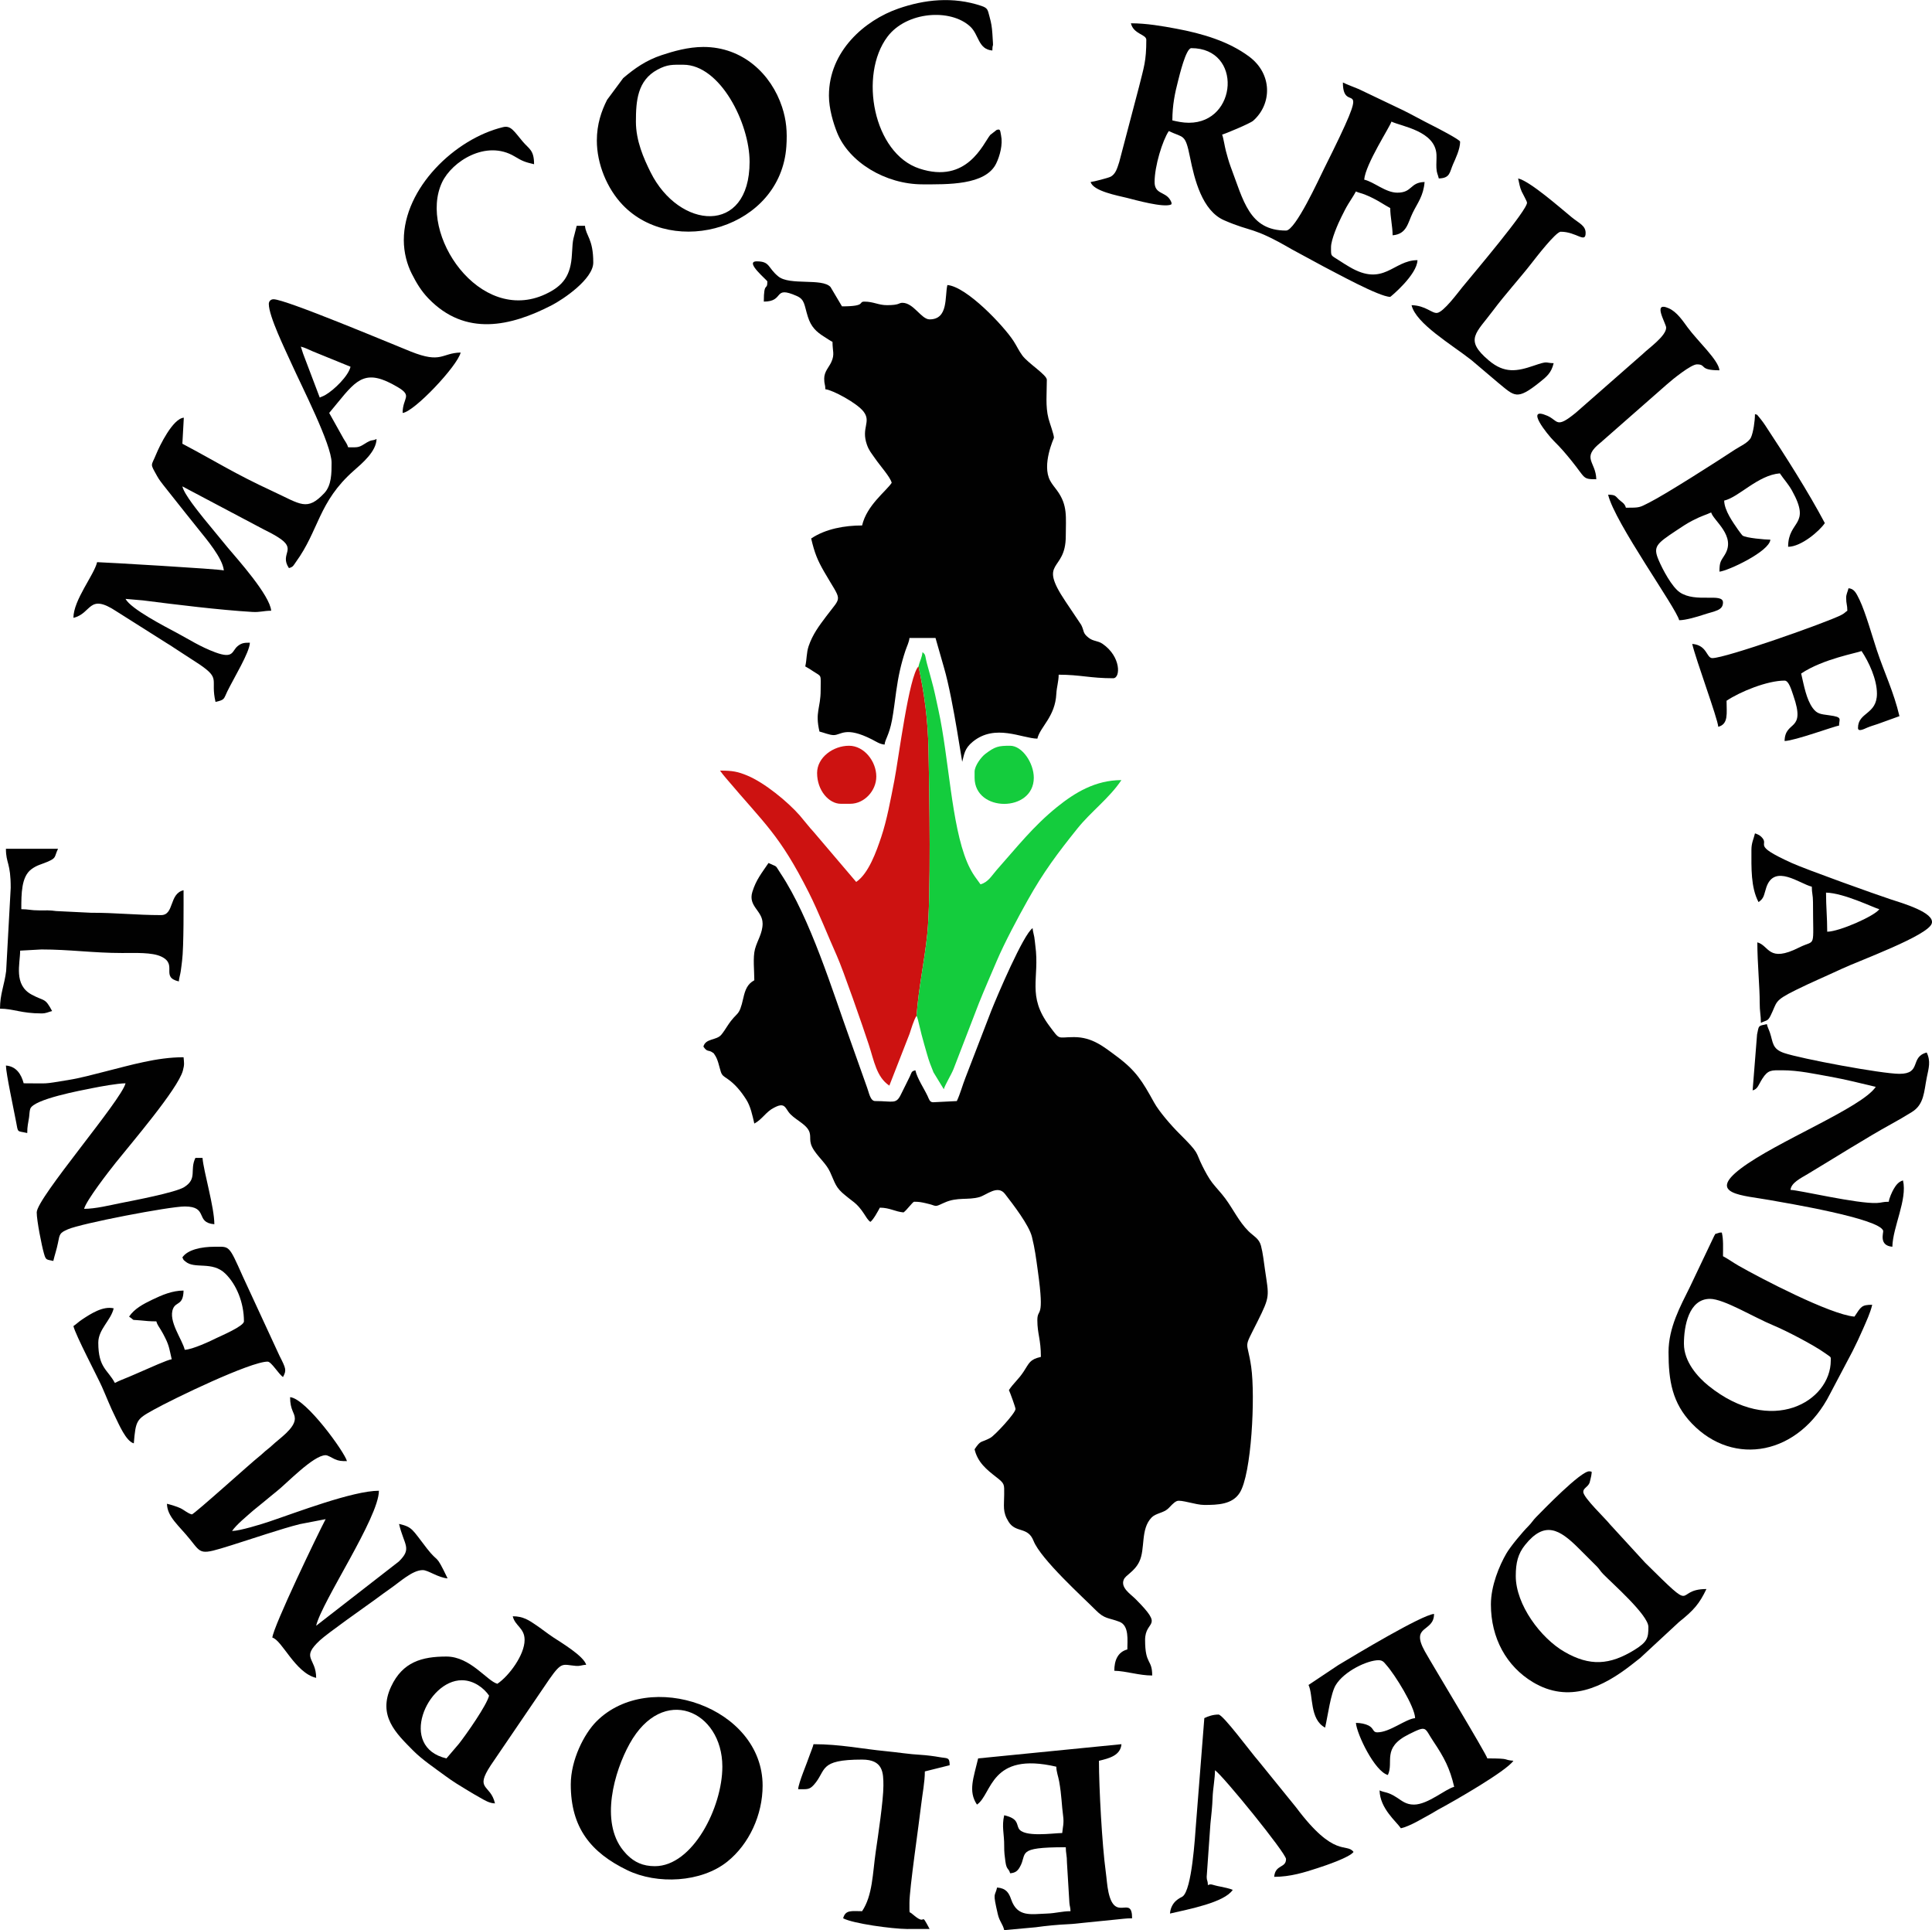 <?xml version="1.0" encoding="UTF-8"?>
<!DOCTYPE svg PUBLIC "-//W3C//DTD SVG 1.1//EN" "http://www.w3.org/Graphics/SVG/1.1/DTD/svg11.dtd">
<!-- Creator: CorelDRAW 2021 (64-Bit) -->
<svg xmlns="http://www.w3.org/2000/svg" xml:space="preserve" width="3.692in" height="3.688in" version="1.1" style="shape-rendering:geometricPrecision; text-rendering:geometricPrecision; image-rendering:optimizeQuality; fill-rule:evenodd; clip-rule:evenodd"
viewBox="0 0 2058.37 2055.96"
 xmlns:xlink="http://www.w3.org/1999/xlink"
 xmlns:xodm="http://www.corel.com/coreldraw/odm/2003">
 <defs>
  <style type="text/css">
   <![CDATA[
    .fil0 {fill:#010101}
    .fil2 {fill:#14CC3D}
    .fil1 {fill:#CD1211}
   ]]>
  </style>
 </defs>
 <g id="Layer_x0020_1">
  <g id="_2170077511152">
   <path class="fil0" d="M812.5 983.56c0,10.49 -5.59,18 -8.1,27.23 -2.43,8.92 -0.74,23.4 -0.74,33.33 -7.21,3.81 -9.74,10.08 -11.65,18.63 -4.82,21.55 -6.16,13.44 -16.87,29.81 -2.29,3.5 -4.42,6.96 -6.73,9.67 -5.17,6.08 -16.6,3.58 -19,12.54 4.32,6.46 5.26,2.99 9.96,6.44 1.58,1.16 0.49,0.07 1.84,1.94 3.78,5.2 4.85,12.57 6.77,18.47 1.29,3.96 3.15,4.84 6.66,7.22 8.42,5.72 14.93,13.68 20.46,22.43 4.62,7.3 6.51,16.73 8.56,25.5 8.53,-4.51 12.34,-12.59 20.98,-16.89 1.5,-0.75 3.27,-1.64 4.46,-2.01 6.51,-2.02 7.56,1.69 10.96,6.47 5.37,7.54 17.77,12.14 21.67,19.96 3.42,6.86 -1.3,10.69 5.54,20.95 5.83,8.75 12.94,14.16 17.15,23.23 5.48,11.83 5.48,16.34 16.55,25.09 2.66,2.1 4.07,3.37 7.05,5.57 11.88,8.78 13.99,18.81 19.29,22.35 3.2,-2.34 7.99,-11.16 10.09,-15.14 10.49,0 16.33,4.31 25.23,5.05 3.42,-2.3 9.75,-11.36 11.35,-11.36 5.45,0 7.6,0.52 12.32,1.56 13.38,2.95 7.77,4.86 20.08,-0.68 13.54,-6.1 24.83,-2.38 37.07,-5.84 7.6,-2.15 19.46,-13.43 27.22,-3.4 8.94,11.55 25.64,33.24 28.74,45.69 3.17,12.74 4.37,22.41 6.33,36.56 7.43,53.42 -0.55,38.29 -0.55,52.28 0,14.6 3.78,20.25 3.78,39.11 -11.91,2.77 -12.2,6.17 -18.4,15.67 -5.31,8.15 -10.6,12.09 -15.67,19.66 1.19,2.48 7.11,18.61 7.03,20.22 -0.22,4.57 -22.09,28.12 -26.78,30.68 -10.56,5.76 -9.84,1.75 -16.83,12.18 3.25,13.96 12.95,21.74 23.25,29.74 9.07,7.04 8.29,7.68 8.29,18.2 0,12.43 -2.01,18.63 4.73,29.34 7.73,12.28 20.42,4.78 26.5,20.18 7.8,19.76 53.46,60.89 66.22,73.82 9.76,9.89 13.65,7.94 25.37,12.48 10.52,4.07 8.39,19.85 8.39,29.46 -10.43,2.79 -13.88,12.05 -13.88,22.71 12.83,0.29 26.24,5.05 40.37,5.05 0,-17.92 -7.57,-10.91 -7.57,-37.85 0,-22.22 21.48,-11.95 -10.41,-43.84 -4.95,-4.95 -15.88,-11.75 -12.35,-20.39 2.07,-5.07 11.26,-8.36 16.49,-19 6.79,-13.81 1.04,-34.75 13.27,-47.29 4.36,-4.47 12.34,-4.74 17.3,-9.19 2.86,-2.56 5.87,-6.72 9.53,-8.24 4.39,-1.82 19.93,4.12 29.25,4.12 14.43,0 29.74,-0.52 37.65,-12.82 12.71,-19.76 16.79,-102.88 12.31,-134.29 -4.32,-30.28 -9.08,-16.67 6.81,-48.45 13.59,-27.18 12.04,-26.49 7.94,-54.62 -1.3,-8.89 -2.23,-18.06 -4.33,-25.95 -2.1,-7.88 -7.87,-10.09 -13.4,-15.61 -10.11,-10.1 -16.14,-23.26 -24.61,-34.69 -4.57,-6.17 -9.02,-10.59 -13.73,-16.55 -3.84,-4.86 -7.75,-12.22 -10.77,-18.25 -7.8,-15.59 -2.07,-12.1 -24.7,-34.6 -8.22,-8.17 -21.29,-23.18 -26.57,-32.72 -12.71,-22.94 -19.14,-33.87 -40.13,-49.45 -13.72,-10.18 -25.89,-20.36 -45.25,-20.36 -18.32,0 -14.42,3.94 -26.14,-11.71 -24.41,-32.63 -10.27,-50.58 -15.11,-85.82 -0.46,-3.36 -0.52,-5.81 -1.09,-9 -0.74,-4.12 -1.52,-5.87 -1.82,-9.53 -9.8,6.56 -37.75,72.18 -44.16,88.31l-27.38 71.02c-3.31,8.37 -5.59,17.34 -9.2,24.86l-25.23 1.26c-3.77,0 -4.36,-3.39 -5.93,-6.69 -4,-8.43 -10.93,-18.5 -13,-27.38 -4.52,1.21 -3.7,2 -5.93,6.69 -1.75,3.69 -2.76,5.65 -4.59,9.29 -1.74,3.49 -3.11,6.12 -4.6,9.27 -5.42,11.39 -8.08,7.55 -27.78,7.55 -5.27,0 -6.69,-9.8 -8.48,-14.23l-17.86 -50.27c-18.91,-52.31 -42.5,-130.04 -74.34,-177.99 -6.61,-9.96 -2.48,-6.11 -12.88,-11.1 -7.01,10.46 -13.19,17.7 -17.21,30.79 -4.73,15.43 10.9,20.02 10.9,33.55z"/>
   <path class="fil0" d="M817.55 299.74c0,10.57 -3.78,-0.74 -3.78,21.45 22.66,0 9.13,-17.46 35.04,-6.02 8.76,3.87 7.84,9.3 11.9,22.16 3.4,10.77 8.92,16.04 17.65,21.47 3.4,2.11 5.07,3.42 8.59,5.29 0,10.24 2.56,13 -1.24,21.47 -2.39,5.34 -7.6,10.09 -7.6,17.64 0,6.34 1.13,5.65 1.26,11.36 7.44,0.62 33.58,14.6 40.62,23.73 8.63,11.2 -2.84,17.15 3.67,35.44 2.26,6.33 4.85,9 8.45,14.26 5.64,8.24 16.49,20.12 17.91,26.24 -6.11,9.12 -26.52,23.89 -31.54,45.42 -18.44,0 -38.77,3.51 -54.25,13.88 3.65,15.65 6.85,23.31 13.81,35.39 19.11,33.12 19.45,24.58 2.23,47.52 -7.7,10.25 -14.47,19.22 -18.73,31.73 -2.44,7.18 -1.84,13.99 -3.61,21.62 3.45,1.83 5.26,3.11 8.59,5.29 9.3,6.09 7.81,2.48 7.81,19.94 0,19.69 -6.18,23.05 -1.26,44.16 4.15,0.97 10.75,3.78 15.14,3.78 7.96,0 12.53,-9.72 40.8,4.62 4.36,2.21 8.23,5.04 13.45,5.48 0.48,-5.7 4.81,-9.78 7.91,-26.15 1.7,-8.96 3.18,-21.46 4.49,-30.84 2.19,-15.68 5.04,-28.77 9.83,-43.16 1.52,-4.55 3.92,-9.18 4.26,-13.4l27.76 0 8.98 31.39c5.13,17.27 10.72,47.74 13.91,66.83l5.55 33.68c2.15,-7.79 2.22,-14.05 11.34,-21.46 23.8,-19.36 52.08,-3.57 68.72,-3.2 2.95,-12.68 19.02,-23.17 20.23,-47.9 0.34,-6.9 2.48,-13.22 2.48,-20.23 22.99,0 33.51,3.78 58.04,3.78 8.07,0 8.51,-23.09 -11.28,-36.66 -5.25,-3.6 -9.71,-2.41 -14.92,-6.53 -6.51,-5.14 -4.38,-6.78 -7.81,-13.63l-16.71 -24.93c-30.19,-44.98 0.25,-30.49 0.25,-69.65 0,-20.26 2.33,-32.78 -9.35,-48.68 -2.56,-3.48 -5.3,-6.66 -7.3,-10.37 -9.2,-17.04 4.04,-45.34 4.04,-45.67 0,-3.72 -4.47,-15.39 -5.83,-20.67 -3.33,-12.97 -1.74,-26.81 -1.74,-41.15 0,-5.19 -19.8,-17.47 -26,-25.73 -3.75,-5 -6.14,-10.46 -9.55,-15.68 -10.46,-16.02 -49.78,-57.81 -70.42,-59.52 -2.91,12.48 1.25,36.59 -18.92,36.59 -8.91,0 -16.95,-17.66 -29.02,-17.66 -4.04,0 -2.74,2.52 -16.4,2.52 -9.14,0 -14.4,-3.78 -23.97,-3.78 -7.19,0 2.8,5.05 -23.97,5.05l-12.21 -20.6c-8.85,-9.8 -43.42,-1.33 -55.61,-11.26 -11.56,-9.41 -8.59,-16.09 -23.02,-16.09 -13.63,0 11.35,20.11 11.35,21.45z"/>
   <path class="fil0" d="M320.46 369.13c4.14,0.96 9.06,3.43 12.65,5.01l40.34 16.44c-2.3,9.89 -17.42,24.63 -26.74,30.03 -2.66,1.54 -3.53,1.56 -6.06,2.77l-17.69 -46.66c-0.88,-2.19 -1.68,-5.76 -2.5,-7.59zm-34.06 -45.42c0,13.13 17.48,48.69 23.95,63.1 11.24,25.02 42.92,86.6 42.92,105.96 0,11.13 0.04,24.21 -7.84,32.53 -18.4,19.45 -25.05,11.76 -54.4,-1.84 -42.24,-19.57 -59.22,-31.03 -96.73,-50.88l1.54 -27.74c-11.7,0.89 -25.81,29.95 -29.47,38.92 -5.45,13.37 -6.82,9.09 1.02,23.3 2.2,3.99 4.29,6.46 6.72,9.68l22.88 28.85c5.2,6.52 9.95,12.42 15.14,18.92 7.17,8.99 25.25,30.09 26.33,43.06 -3.13,-1.5 -130.38,-8.83 -135,-8.83 -3.18,13.66 -25.23,40.29 -25.23,59.3 19.86,-4.63 15.66,-26.91 45.95,-6.83l53.32 33.73c3.5,2.07 5.14,3.17 8.47,5.41l26.75 17.41c22.92,15.67 11.21,15.43 16.9,39.87 10.18,-2.37 8.5,-2.93 12.62,-11.35 7.05,-14.39 23.74,-41.53 23.97,-51.73 -5.1,0 -8.42,-0.07 -12.89,3.52 -6.47,5.2 -4.06,14.09 -23.89,6.76 -15.97,-5.9 -28.27,-13.96 -41.87,-21.22 -11.76,-6.27 -48.15,-25 -53.83,-35.75l18.58 1.61c35.48,4.52 81.55,10.21 116.43,12.29 8.57,0.51 11.88,-1.28 20.18,-1.28 -1.37,-16.52 -35.81,-54.8 -46.29,-67.26l-25.63 -31.15c-5.48,-7.01 -20.68,-25.35 -22.71,-34.06l86.63 45.84c5.6,2.79 9.56,4.79 14.73,7.97 22.24,13.66 1.55,17.35 12.18,33.24 4.76,-1.27 4.81,-2.89 7.41,-6.46 24.65,-33.85 23.93,-64.07 61.67,-97.3 9.01,-7.93 23.98,-20.43 24.28,-33.76 -5.74,2.75 -3.87,-0.54 -13.36,5.56 -6.13,3.94 -7.84,3.27 -16.92,3.27 -0.89,-3.32 -3.01,-6.12 -4.81,-9.06l-15.37 -27.52 9.12 -11.07c21.07,-25.85 30.64,-36.1 63.84,-16.47 16.32,9.65 5.27,11.06 5.27,27.54 12.15,-1.01 58.5,-50.1 61.82,-64.34 -20.46,0.46 -20.14,12.13 -53.17,-1.08 -22.65,-9.06 -133.37,-55.69 -146.17,-55.69 -2.95,0 -5.05,2.09 -5.05,5.05z"/>
   <path class="fil0" d="M1266.7 130.68c-6.51,0 -12.37,-1.29 -17.66,-2.52 0,-16.29 2.79,-29.38 6.04,-41.91 1.49,-5.75 8.4,-35.05 14.15,-35.05 54.76,0 49.29,79.48 -2.52,79.48zm-45.42 -88.31c0,22.87 -2.56,28.95 -7.82,50.22l-21.02 79.91c-2.05,6.19 -3.7,12.99 -9.47,15.77 -2.64,1.27 -17.8,5.23 -20.99,5.5 2.61,9.76 29.13,14.55 38.6,16.91 8.73,2.18 39.36,10.82 47.19,7.06 1.17,-1.17 -0.3,-3.81 -1.65,-5.78 -5.4,-7.89 -16.02,-5.38 -16.02,-18.19 0,-16.83 8.36,-44.13 15.14,-54.25 15.81,7.59 17.47,2.34 22.59,27.87 4.75,23.63 12.94,56.96 36.31,67.14 30.7,13.37 29.06,5.95 72.36,31.09l33.57 18.16c11.84,6.01 59.37,32.37 71.09,32.37 0.32,0 28.67,-23.47 29.02,-39.11 -26.06,0 -35.7,29.01 -72.66,7.06 -3.85,-2.29 -6.4,-3.83 -10.11,-6.29 -9.9,-6.58 -9.33,-3.98 -9.33,-14.64 0,-8.15 7.73,-25.6 10.93,-31.96 2.72,-5.4 4.37,-8.93 7.44,-14.01 3.05,-5.04 5.59,-8.53 8.12,-13.33 2.62,1.26 5.96,1.88 9.4,3.22 4.21,1.64 6.12,2.63 9.54,4.34 6.38,3.2 11.51,6.86 17.65,10.11 0,9.35 2.53,19.67 2.53,29.02 15.23,-1.27 16.1,-13.12 21.43,-23.99 5.24,-10.69 11.39,-17.84 12.64,-32.78 -15.79,0.35 -12.83,11.36 -29.02,11.36 -12.58,0 -24.73,-11.41 -35.32,-13.88 1.38,-16.59 27.59,-56.47 29.02,-61.82 10.73,5.15 46.86,9.94 47.98,35.28 0.2,4.49 -0.29,9.47 -0.08,13.95 0.28,5.78 1.46,6.58 2.56,11.32 12.26,-0.27 11.46,-6.69 15.17,-15.11 2.55,-5.78 7.54,-16.05 7.54,-24.01 0,-2.15 -25.44,-15.25 -29.44,-17.24 -10.97,-5.48 -19.62,-10.44 -30.7,-15.98l-47.82 -22.83c-5.63,-2.34 -11.94,-4.63 -16.94,-7.03 0,37.77 35.19,-18.65 -20.19,92.1 -5.18,10.36 -30.35,65.61 -40.37,65.61 -39.26,0 -45.32,-31.83 -59.12,-68.31 -1.92,-5.09 -3.63,-11.62 -4.96,-16.48 -1.16,-4.22 -2.79,-14.78 -4.04,-17.41 2.77,-0.65 29.71,-11.76 33.14,-14.8 20.06,-17.76 20.63,-49.73 -4.29,-68.3 -21.86,-16.29 -49.74,-24.53 -77.52,-29.72 -14.91,-2.79 -31.88,-5.77 -48.48,-5.77 2.73,11.73 16.4,11.6 16.4,17.66z"/>
   <path class="fil1" d="M976.52 1081.96c2.21,-30.41 8.37,-57.58 11.41,-87.05 4.06,-39.4 2.24,-150.97 1.33,-195.55 -0.68,-33.12 -4.18,-58.99 -10.64,-89.59 -10.12,9.53 -21.36,98.97 -25.75,121.44 -4.07,20.82 -7.96,42.33 -14.03,60.4 -4.98,14.82 -13.34,38.85 -26.66,47.77l-45.24 -53.17c-1.41,-1.74 -2.07,-2.21 -3.57,-4l-11.44 -13.79c-12.77,-14.5 -37.4,-34.81 -55.97,-42.44 -9.8,-4.03 -15.17,-5.2 -28.87,-5.2 1.52,2.27 4.59,5.95 6.7,8.44 41.17,48.71 56.72,59.69 87.93,121.5 10.23,20.27 20.78,47.08 29.84,67.3 6.56,14.63 27.46,74.53 34.03,94.65 5.73,17.53 8.22,34.53 21.91,43.7l21.61 -55.35c1.56,-4.67 4.53,-14.95 7.42,-19.09z"/>
   <path class="fil2" d="M978.62 709.78c6.46,30.6 9.96,56.47 10.64,89.59 0.91,44.58 2.74,156.14 -1.33,195.55 -3.04,29.47 -9.2,56.65 -11.41,87.05l0.74 1.78c0.35,1.08 0.56,1.73 0.86,2.92l3.7 15.23c1.71,6.87 4.03,14.34 5.79,20.71 2.21,7.99 4.08,12.34 6.93,19.56l11 18.02c1.21,-4.54 7.73,-15.05 10.27,-21.26l27.03 -70.12c6.48,-16.08 12.44,-29.65 19.1,-45.24 8.45,-19.78 22.34,-45.7 32.78,-64.37 16.88,-30.19 31.95,-50.31 53.19,-76.76 14.49,-18.04 33.92,-32.2 46.87,-51.54 -27.78,0 -49.76,13.48 -68.53,28.62 -25.37,20.47 -42.66,42.67 -64.25,66.96 -5.21,5.86 -9.05,13.22 -17.36,15.44 -2.5,-3.72 -5.18,-6.85 -7.83,-11.09 -2.33,-3.73 -4.63,-8.21 -6.43,-12.5 -16.87,-40.08 -19.36,-111.26 -30.62,-162.41 -2.44,-11.07 -4.35,-21.11 -7.38,-31.73 -1.51,-5.32 -2.5,-9.48 -4.07,-14.86 -3.23,-11.1 -1.42,-11.71 -5.49,-14.69 -0.49,5.83 -2.88,9.18 -4.2,15.14z"/>
   <path class="fil0" d="M314.15 1510.93c0,10.63 -16.63,21.42 -24.29,28.7 -2.99,2.85 -3.89,3.22 -6.88,5.74 -3.18,2.69 -3.81,3.66 -7.41,6.46 -7.45,5.79 -68.54,60.99 -71.19,61.29 -4.59,-1.23 -7.88,-4.6 -12.25,-6.68 -3.46,-1.65 -10.51,-3.8 -14.25,-4.68 0.31,14.01 12.48,22.88 24.83,38.25 12.36,15.36 10.17,16.47 43.45,6.07 20.63,-6.45 54.14,-17.87 73.26,-22.62l27.51 -5.3c-8.09,15.29 -55.79,114.4 -56.77,126.17 10.38,2.77 24.42,37.71 46.68,42.9 0,-21.75 -16.91,-20.64 4.08,-40.07 8.21,-7.6 47.61,-35.3 59.53,-43.92 5.59,-4.05 9.78,-7.3 15.36,-11.13 10.28,-7.08 23.6,-19.68 34.57,-19.68 5.82,0 16.06,7.97 26.49,8.83 -13.54,-28.22 -8.78,-14.83 -22.18,-32.07 -15.66,-20.16 -15.08,-22.59 -29.55,-25.96 5.3,22.77 14.28,25.95 -0.28,40.09l-88.04 68.41c6,-25.74 66.87,-115.34 66.87,-143.83 -27.81,0 -88.28,23.29 -117.16,32.97 -7.52,2.52 -30.67,9.73 -39.28,9.92 4.51,-6.74 15.84,-15.88 22.42,-21.74l12.51 -10.2c4.61,-3.71 7.79,-6.58 12.48,-10.23 10.3,-8.01 39.19,-38.58 52.26,-38.58 2.43,0 7.02,3.02 9.68,4.2 4.49,1.99 6.89,2.11 13.03,2.11 -2.1,-9.03 -43.52,-66.71 -60.56,-68.13 0,14.01 5.05,16.54 5.05,22.71z"/>
   <path class="fil0" d="M1614.91 1678.72c0,-14.16 2.38,-23.67 9.87,-33.02 20.99,-26.19 36.8,-16.83 57.31,3.69l19.57 19.54c2.83,3.06 3.27,4.5 6.27,7.61 9.31,9.67 48.28,43.7 48.28,56.43 0,11.54 -0.94,15.88 -14.72,24.39 -26.4,16.31 -47.64,17.79 -74.81,2.07 -25.11,-14.53 -51.77,-50.1 -51.77,-80.71zm-26.49 30.28c0,36.01 16.66,65.92 44.66,82.76 38.27,23.03 74.47,5.72 106.02,-19.13 3.26,-2.57 5.43,-4.21 8.48,-6.66l41.25 -38.23c15.81,-12.61 21.66,-19.4 29.21,-35.14 -36.06,0 -7.83,28.76 -65.3,-28.06l-37.42 -40.8c-4.67,-6.05 -28.49,-28.52 -28.49,-34.6 0,-4.14 4.63,-4.86 6.71,-9.7 0.24,-0.56 1.74,-7.08 1.77,-7.37 0.47,-4.5 1.49,-4.49 -1.81,-4.85 -8.86,-0.98 -50.64,42.44 -56.85,48.71 -3.56,3.6 -4.58,5.93 -8.15,9.51 -6.6,6.63 -19.35,21.93 -23.64,29.35 -7.44,12.87 -16.44,34.2 -16.44,54.21z"/>
   <path class="fil0" d="M1794.07 1431.44c0,-19 5.21,-47.94 27.76,-47.94 14.82,0 46.68,19.66 67.6,28.29 12.94,5.34 42.32,20.52 55,29.53 6.95,4.94 6.09,3.59 6.09,7.79 0,43.7 -63.23,81.06 -130.35,26.89 -11.16,-9 -26.09,-25.37 -26.09,-44.55zm-16.4 8.83c0,30.52 3.97,54.25 24.89,76.04 44.62,46.47 114.16,33.56 147.12,-31.46l23.97 -45.42c4.11,-8.22 7.6,-15.47 11.3,-24.03 3.49,-8.09 7.71,-16.92 9.73,-25.59 -11.57,0 -11.85,2.06 -18.92,12.61 -25.79,-2.14 -100.27,-40.98 -123.58,-54.31 -5.54,-3.17 -10.81,-7.03 -16.47,-10.03 0,-9.44 0.54,-17.52 -1.26,-25.23 -3.18,0.26 -1.45,-0.3 -4.33,0.72 -5.17,1.82 -1.26,-0.53 -3.68,2.63l-26.04 54.71c-10.12,20.54 -22.73,43.12 -22.73,69.37z"/>
   <path class="fil0" d="M677.51 129.42c0,-21.76 1.52,-43.74 22.93,-55.29 10.74,-5.79 16.07,-5.27 27.53,-5.27 39.3,0 70.65,62.28 70.65,103.46 0,78.62 -75.23,72.09 -105.56,10.94 -7.15,-14.42 -15.56,-33.17 -15.56,-53.83zm-41.63 20.18c0,24.93 10.84,51.07 27.41,68.48 54.23,56.96 168.51,24.96 174.5,-62.13 1.07,-15.57 0.05,-28.07 -4.6,-42.17 -11.53,-34.93 -41.79,-63.85 -83.76,-63.85 -16.3,0 -32.21,4.66 -44.33,8.66 -16.86,5.56 -28.91,14.16 -41.12,24.49l-17.19 23.18c-6.06,11.94 -10.91,26.07 -10.91,43.34z"/>
   <path class="fil0" d="M697.69 1987.83c-12.63,0 -21.68,-4.21 -29.54,-12.09l-1.24 -1.29c-1.11,-1.2 -1.97,-2.19 -2.93,-3.38 -24.88,-30.6 -9.51,-84.19 6.8,-113.6 35.44,-63.92 98.82,-35.36 98.82,24.38 0,43.24 -31.55,105.98 -71.91,105.98zm-89.58 -87.05c0,46.16 21.42,72.49 60.12,91.28 31.96,15.52 78.84,13.2 106.63,-9.06 23.3,-18.67 37.64,-49.88 37.64,-80.96 0,-83.61 -120.58,-124.89 -176.98,-68.48 -13.27,13.27 -27.41,41.17 -27.41,67.22z"/>
   <path class="fil0" d="M25.23 1153.88c-2.61,-9.76 -7.91,-18.01 -18.92,-18.93 0.2,9.06 8.21,45.93 10.81,59.84 2.32,12.4 0.78,9.48 11.9,12.07 0,-7.52 0.99,-10.15 1.98,-16.94 0.47,-3.19 0.32,-6.14 1.24,-8.86 3.51,-10.36 54.47,-19.67 66.27,-22.05 8.83,-1.78 26.06,-4.94 35.23,-5.14 -4.15,17.8 -94.62,122.24 -94.62,137.52 0,8.57 5.2,35.12 7.76,43.97 2.08,7.19 2.56,6.05 9.91,7.76 1.46,-6.29 3.61,-12.3 4.93,-19.04 1.94,-9.88 1.82,-10.79 10.57,-14.66 14.25,-6.3 108.11,-24.34 124.53,-24.34 25.77,0 10.59,17.18 31.54,18.93 0,-18.23 -11.39,-55.97 -12.61,-70.65l-7.57 0c-6.36,13.24 2.42,21.94 -11.85,31.05 -9.19,5.87 -55.26,14.55 -68.58,17.21 -10.29,2.06 -26.02,5.99 -38.16,5.99 2.43,-9.1 25.93,-39.41 33.89,-49.38 16.15,-20.22 65.94,-78.23 71.33,-97.75 1.9,-6.89 1.24,-8.66 0.76,-14.36 -28.57,0 -56.56,8.46 -83.27,15.14 -13.03,3.26 -25.76,6.88 -40.01,9.2 -28.12,4.58 -18.52,3.42 -47.05,3.42z"/>
   <path class="fil0" d="M1867.24 1161.45c5.65,-1.51 6.11,-5.83 10.31,-12.4 6.21,-9.75 9.87,-9.05 21.23,-9.05 17.47,0 35.27,4 51.2,6.84 17.35,3.09 32.54,7.11 48.48,10.82 -14.93,22.3 -106.07,58.33 -143.85,87.03 -36.27,27.55 2.4,28.45 30.84,33.56 16.05,2.88 117.39,19.61 120.89,32.75 0.53,2.01 -4.96,15.76 9.79,16.99 0.47,-21.13 16.12,-50.22 11.35,-70.65 -4.71,1.26 -7.56,5.09 -9.87,9.06 -1.69,2.89 -4.96,9.91 -5.27,13.65 -6.73,0 -6.92,1.01 -12.65,1.31 -20.68,1.09 -83.71,-13.93 -92.06,-13.93 0.63,-7.56 10.96,-12.51 18.38,-16.95 25.49,-15.26 63.88,-39.47 88.43,-52.88 7.89,-4.3 14.67,-8.34 22.32,-13.01 13.39,-8.17 13.02,-21.87 16.06,-36.93 1.99,-9.86 4.47,-17.07 -0.1,-26.59 -18.33,4.89 -5,22.71 -29.02,22.71 -18.83,0 -104.77,-16.04 -122.91,-22.18 -12.89,-4.36 -11.62,-11.29 -15.05,-21.53 -1.34,-3.99 -2.5,-5.66 -3.34,-9.28 -9.55,2.23 -8.25,0.96 -10.41,11.04l-4.73 59.61z"/>
   <path class="fil0" d="M475.64 1873.02c-51.81,-12.07 -20.81,-83.27 16.4,-83.27 12.91,0 23.82,8.65 29.02,16.4 -2.34,10.02 -24.06,41.02 -32.06,51.21l-13.36 15.66zm83.27 -126.17c0,15.96 -16.67,38.42 -29.02,46.68 -10.92,-2.92 -28.79,-29.02 -54.25,-29.02 -26.04,0 -46.63,5.69 -58.91,31.93 -14.59,31.2 5.17,49.76 23.26,68.06 9.78,9.9 23.6,19.13 34.58,27.24 8.27,6.11 15.33,10.34 24.49,15.88 4.51,2.73 8.22,4.88 12.76,7.42 4.51,2.53 9.53,5.77 15.55,5.91 -4.88,-20.95 -22.19,-13.85 -4.31,-40.9l62.34 -91.59c13.36,-19.06 13.93,-15.18 27.99,-14.01 5.12,0.43 6.28,-1.01 11.13,-1.12 -2.49,-9.34 -26.78,-23.76 -35.08,-29.27 -6.98,-4.63 -12.47,-9.15 -19.17,-13.63 -6.64,-4.44 -12.83,-8.83 -23.98,-8.83 2.43,10.43 12.62,12.41 12.62,25.23z"/>
   <path class="fil0" d="M194.29 1339.34c1.89,3.56 0.37,1.87 3.23,4.34 9.89,8.55 28.48,-0.79 42.57,12.95 11.69,11.4 19.81,30.67 19.81,50.84 0,5.19 -25.16,15.72 -29.01,17.67 -6.33,3.19 -26.02,12.43 -34.07,12.61 -2.55,-10.96 -17.96,-30.75 -12.39,-43.93 3.21,-7.59 10.78,-3.13 11.13,-19.15 -11.98,0 -22.96,4.72 -33.24,9.66 -9.88,4.74 -19.17,9.7 -24.8,18.1 7.41,4.96 0.86,2.87 12.37,4.03 5.34,0.54 9.47,1.01 16.65,1.01 0.88,3.31 3.01,6.14 4.81,9.06 2,3.24 3.06,5.38 4.88,9 4.08,8.15 4.53,12.97 6.71,22.31 -4.07,0.34 -25.26,9.97 -30.63,12.27 -5.3,2.27 -10.18,4.5 -14.97,6.48 -4.88,2.01 -10.66,4.21 -14.96,6.49 -7.55,-14.27 -17.66,-15.91 -17.66,-42.9 0,-14.28 13.38,-23.61 16.4,-36.59 -11.44,-2.66 -24.31,5.7 -33.58,11.84 -4.07,2.7 -6.01,4.87 -9.32,7.08 2.25,9.64 25.67,54.05 30.27,64.36 4.92,11.05 8.83,21.41 14.31,32.37 3.8,7.58 11.34,25.93 19.76,28.18 2.07,-24.9 3,-25.69 21.04,-35.73 21.65,-12.06 103.23,-51.32 121.52,-51.32 4.02,0 11.58,13.17 16.4,16.4 3.87,-7.31 3.29,-8.79 -3.78,-22.71l-39.1 -84.54c-15.25,-34.19 -13.9,-31.52 -30.3,-31.52 -13.72,0 -28.55,3.11 -34.06,11.36z"/>
   <path class="fil0" d="M1732.24 540.72c-1.28,-4.8 -4.56,-5.91 -7.57,-8.83 -3.84,-3.74 -3.43,-4.87 -11.36,-5.04 6.87,29.5 72.69,120.83 75.7,133.74 6.96,0 19.58,-3.77 25.72,-5.82 12.19,-4.07 20.96,-4.39 20.96,-13.11 0,-10.64 -29.05,0.76 -45.99,-10.78 -8.39,-5.71 -18.13,-23.91 -22.54,-34.24 -6.15,-14.42 -2.66,-17.34 18.56,-31.44 5.82,-3.87 11.19,-7.51 17.15,-10.61 10.7,-5.56 14.38,-6.02 20.2,-8.82 2.32,8.69 26.83,24.92 14.64,44.91 -4.25,6.97 -5.8,7.44 -5.8,18.17 8.89,-0.74 53.2,-21.41 54.25,-34.06 -5.2,0 -26.38,-1.83 -29.64,-4.42 -0.61,-0.49 -4.22,-5.34 -4.95,-6.41 -5.02,-7.4 -14.38,-20.03 -14.62,-30.8 15.79,-3.68 35.8,-27.06 59.3,-29.02 4.21,6.29 8.99,11.24 13.03,18.51 20.84,37.56 -4.2,31.08 -4.2,59.71 13.89,0 33.47,-16.81 39.11,-25.23 -17.66,-33.37 -41.92,-71.37 -63.08,-103.46 -1.61,-2.44 -2.76,-4.15 -4.73,-6.62 -0.25,-0.31 -2.78,-3.47 -2.81,-3.5 -2.12,-2.12 -0.17,-1.51 -3.82,-2.48 0,7.36 -1.79,19.42 -4.23,24.79 -2.54,5.59 -12.25,9.77 -17.22,13.06 -18.05,11.93 -73.32,47.32 -91.26,56.36 -10.56,5.32 -9.63,5.47 -24.82,5.47z"/>
   <path class="fil0" d="M1394.12 1794.8c5.2,10.84 0.97,36.59 17.66,45.42 2.93,-12.58 5.92,-36.46 11.38,-45.4 9.03,-14.79 33.75,-26.42 45.59,-26.4 4.64,0.01 5.94,2.5 8.36,5.21 9.09,10.21 30.28,44.25 30.56,56.5 -10.11,0.84 -26.87,15.14 -40.37,15.14 -4.92,0 -3.39,-4.25 -9.16,-7.24 -3.39,-1.76 -8.69,-2.85 -13.55,-2.85 1.01,12.19 20.09,51.78 34.06,55.51 6.64,-13.83 -6.83,-28.86 22.27,-43.33 19.96,-9.92 16.29,-7.24 26.18,7.5 11.5,17.14 17.57,28.57 22.2,48.45 -9.08,2.11 -27.98,18.92 -42.9,18.92 -8.28,0 -12.64,-3.88 -17.9,-7.33 -10.25,-6.73 -13.21,-5.18 -18.69,-7.81 0.43,19.43 17.82,33.07 22.71,40.37 10.3,-2.4 23.12,-10.62 32.38,-15.56 3.35,-1.79 3.79,-2.42 7.15,-4.21 17.06,-9.1 73.04,-41.26 80.33,-52.15 -11.9,-0.99 -1.66,-2.52 -27.76,-2.52 -1.45,-5.43 -58.55,-99.69 -66.5,-113.91 -15.98,-28.6 9.73,-20.03 9.73,-40.01 -13.2,1.1 -83.56,43.41 -101.96,54.49l-31.78 21.21z"/>
   <path class="fil0" d="M1042.12 1873.02c-4.8,20.62 -10.89,34.83 -1.26,49.2 16.38,-10.97 13.71,-56.87 84.53,-40.37 0.13,5.74 2,9.81 3.08,15.85 2.63,14.76 2.65,25.43 4.15,36.23 1.17,8.43 -0.4,12.29 -0.92,18.58 -9.29,0 -41.63,5.16 -46.53,-5.2 -2.28,-4.81 -0.58,-10.3 -15.29,-13.73 -2.85,12.22 0.13,19.87 -0.01,32.81 -0.07,6.66 0.52,10.8 1.28,16.38 1.3,9.57 3.47,6.75 5.04,12.63 5.57,-0.46 7.85,-2.46 10.13,-6.27 8.94,-14.93 -5.5,-21.49 49.17,-21.49 0,6.33 1.27,8.71 1.25,16.42l2.6 42.82c0.31,3.97 1.1,4.55 1.2,8.9 -9.17,0 -15.3,2.19 -25.23,2.53 -16.9,0.56 -31.33,4.17 -37.99,-15.01 -2.43,-7.01 -5.27,-11.94 -15,-12.75 -2.42,10.4 -4.89,3.96 0.72,28.29 1.87,8.1 5.28,10.39 6.85,17.12l33.53 -3.06c10.78,-1.53 23.98,-2.81 34.59,-3.26 5.39,-0.23 10.13,-0.82 16.2,-1.47l34.39 -3.46c7.04,-0.59 10.65,-1.37 17.55,-1.37 0,-25.7 -18.07,4.93 -25.18,-27.81 -1.54,-7.06 -1.87,-14.33 -2.96,-22.27 -3.83,-27.94 -7.18,-88.95 -7.18,-117.72 11.06,-2.57 22.98,-5.72 23.97,-17.66l-152.66 15.14z"/>
   <path class="fil0" d="M1946.73 992.39c0,-15.52 -1.26,-26.25 -1.26,-41.63 19.31,0.43 51.23,16.37 56.77,17.66 -4.83,7.21 -42.82,23.97 -55.51,23.97zm-80.75 -87.06c0,18.74 -0.79,39.72 7.57,55.51 6.18,-4.14 5.65,-7.76 8.31,-15.66 8.62,-25.62 35.85,-3.68 48.46,-0.74 0,7.2 1.26,8.72 1.26,16.4 0,51.82 3.6,39.11 -14.73,48.36 -33.12,16.71 -31.7,-2.03 -44.57,-5.46 0,21.81 2.63,48.41 2.52,64.35 -0.07,9.25 1.27,13.11 1.27,21.44 5.55,-2.94 7.15,-1.38 10.2,-7.47 7.51,-14.99 3.05,-15.66 26.81,-27.44 16.57,-8.22 32.27,-14.79 49.21,-22.71 18.73,-8.75 91.47,-35.2 95.79,-48.18 3.88,-11.68 -31.86,-21.92 -44.01,-25.9 -14.97,-4.9 -89.45,-31.53 -105.18,-38.65 -44.87,-20.33 -22.21,-18.07 -32.51,-27.99 -1.54,-1.48 -4.39,-2.94 -6.62,-3.53 -1.43,6.12 -3.79,9.97 -3.79,17.66z"/>
   <path class="fil0" d="M1966.91 636.6c0,7 1.26,7.48 1.26,13.88 -3.05,2.05 -2.82,2.7 -6.69,4.66 -15.97,8.09 -122.82,45.81 -137.13,45.81 -6.46,0 -5.31,-13.8 -21.45,-15.14 3.96,17.01 26.97,78.91 27.76,88.31 11.09,-2.96 8.83,-14.28 8.83,-27.76 14.42,-9.65 43.28,-21.45 61.82,-21.45 4.57,0 7.28,10.03 9.33,15.9 13.72,39.29 -8.83,25.76 -9.33,48.45 10.91,-0.24 53.58,-16.03 58.03,-16.4 0,-7.28 4.38,-9.01 -10.44,-11 -9.28,-1.25 -13.01,-1.47 -17.56,-7.67 -6.84,-9.33 -9.36,-23.91 -12.37,-36.83 23.47,-15.72 60.22,-21.99 64.34,-23.97 7.74,11.55 16.4,30.03 16.4,45.42 0,22.46 -20.19,19.55 -20.19,36.59 0,4.61 7.27,0.68 9.71,-0.34 4.06,-1.69 6.92,-2.43 11.28,-3.91l23.17 -8.37c-6,-25.75 -16.27,-46.7 -24.14,-70.48 -4.63,-13.99 -12.09,-40.41 -18.4,-53.51 -3.64,-7.55 -5.8,-11.77 -11.71,-12.26 -0.83,3.55 -2.52,6.41 -2.52,10.09z"/>
   <path class="fil0" d="M883.15 101.66c0,14.16 4.67,29.37 8.63,39.31 12.64,31.75 51.68,55.31 91.04,55.31 25.91,0 67.25,1.28 78.59,-22.34 3.88,-8.08 7.16,-20.2 5.13,-29.84 -1.01,-4.78 -0.51,-7.25 -4.68,-5.79l-6.82 5.29c-7.64,9.37 -24.63,52.7 -75.57,35.85 -49,-16.21 -64.58,-99.63 -34,-140.37 20.22,-26.93 67.04,-30.41 88.16,-10.94 9.5,8.75 8.37,24.31 23.63,25.58 0.24,-10.63 1.4,2.01 0.05,-17.71 -0.54,-7.81 -1.19,-11.52 -3.07,-18.38 -1.98,-7.22 -1.69,-9.1 -8.73,-11.46 -30.28,-10.16 -60.57,-6.78 -88.41,2.89 -35.84,12.45 -73.94,45.34 -73.94,92.59z"/>
   <path class="fil0" d="M-0 1074.39c14.35,0 22.44,5.05 44.16,5.05 5.43,0 6.84,-1.47 11.36,-2.52 -7.68,-14.51 -7.87,-10.03 -21.67,-17.44 -19.62,-10.52 -12.39,-32.78 -12.39,-46.91l22.71 -1.26c30.12,0 55.33,3.78 85.79,3.78 14.6,0 31.87,-0.83 41.69,3.73 18.26,8.48 -1.17,21.88 18.87,26.55 0.3,-3.64 1.38,-6.65 2.01,-10.6 0.57,-3.55 1.15,-8.97 1.44,-11.18 1.96,-15.07 1.6,-62.3 1.6,-75.36 -15.64,3.64 -9.7,26.49 -23.97,26.49 -26.31,0 -49.3,-2.61 -74.47,-2.49l-37.29 -1.82c-6.17,-0.94 -11.56,-0.76 -18.21,-0.72 -8.46,0.05 -11.54,-1.28 -18.91,-1.28 0,-16.44 0.01,-34.41 10.56,-42.43 5.96,-4.53 10.47,-5.14 17.21,-8.02 10.06,-4.3 7.03,-4.91 11.34,-13.89l-55.51 0c0,15.85 5.16,14.63 5.09,41.68l-4.85 88.51c-1.83,14.88 -6.55,24.46 -6.55,40.14z"/>
   <path class="fil0" d="M430.22 255.58c0,13.74 3.6,26.24 8.4,35.76 4.96,9.83 10,18.34 17.75,26.41 39.42,40.99 87.72,29.89 131.57,7.25 12.12,-6.26 44.14,-27.79 44.14,-45.44 0,-25.35 -7.95,-28.46 -8.83,-39.11l-8.83 0c-3.55,15.24 -4.11,11.24 -5.08,30.25 -1.17,22.82 -9.37,33.74 -28.13,42.53 -70.21,32.9 -136.06,-64.22 -110.24,-119.07 10.49,-22.28 47.01,-45.82 77.31,-27.61 8.04,4.83 10.68,5.96 20.72,8.3 0,-15.32 -5.34,-16.1 -12.25,-24.34 -9.19,-10.97 -12.46,-17.19 -20.79,-15.18 -51.48,12.43 -105.74,65.08 -105.74,120.27z"/>
   <path class="fil0" d="M1283.1 1830.12l-8.93 113.45c-0.98,12.59 -4.26,69.56 -14.27,76.57 -1.74,1.22 -12.28,4.76 -13.39,18.15 19.93,-4.64 57.79,-11.68 66.87,-25.23 -2.75,-1.32 -10,-2.9 -12.97,-3.44 -9.76,-1.77 -9.59,-3.43 -13.53,-1.61 -0.13,-5.83 -1.26,-4.23 -1.26,-8.83l3.98 -56.58c0.89,-8.4 2.04,-18.7 2.33,-27.95 0.28,-8.95 2.52,-20 2.52,-29.02 8.51,5.7 75.7,88.35 75.7,94.62 0,9.84 -11.5,5.54 -12.62,18.92 17.43,0 32.37,-4.8 46.22,-9.29 9.24,-2.99 34.07,-11.42 38.31,-17.21 -7.46,-10.18 -20.12,7.45 -61.12,-47.39l-40.11 -49.47c-7.83,-8.79 -37.73,-49.5 -42.6,-49.5 -5.8,0 -10.81,1.71 -15.14,3.78z"/>
   <path class="fil0" d="M1503.88 324.97c4.57,19.63 42.34,41.68 63.82,58.56l28.68 24.31c17.34,14.12 19.48,18.89 43.94,-0.69 7.23,-5.78 12.53,-9.9 14.96,-20.36 -9.69,-0.22 -5.22,-2.81 -21.29,2.68 -17.51,5.98 -31.02,8.57 -47.74,-5.55 -26.58,-22.44 -13.68,-28.82 4.87,-53.72 11.98,-16.08 28.27,-34.05 40.21,-49.37 4.79,-6.15 26.27,-34.07 31.53,-34.07 16.76,0 26.49,12.92 26.49,1.26 0,-7.86 -7.13,-10.36 -14.85,-16.69 -12.69,-10.4 -44.41,-38.4 -57.06,-41.34 1.22,5.26 1.71,9.37 3.77,13.89 0.89,1.95 5.45,10.08 5.68,11.77 1.03,7.41 -57.26,75.9 -68.93,90.23 -4.74,5.83 -19.78,26.29 -26.72,27.33 -5.59,0.84 -12.16,-7.88 -27.35,-8.22z"/>
   <path class="fil0" d="M850.35 1905.82c9.43,0 11.89,0.78 16.77,-4.68 13.83,-15.52 4.36,-26.86 51.36,-26.86 22.38,0 22.71,13.83 22.71,27.76 0,15.63 -5.7,53.4 -8.13,70.09 -3.42,23.55 -3.29,46.77 -14.58,63.64 -11.1,0 -17.71,-1.73 -20.19,7.57 10.72,5.67 51.79,11.22 68.08,11.4l24.02 -0.05c-10.51,-19.87 -2.54,-2.87 -16.18,-14.1 -0.53,-0.44 -2.58,-2.07 -2.78,-2.27 -2.69,-2.72 -2.49,2.38 -2.49,-11.39 0,-15.29 10.08,-83.58 12.51,-104.82 1.28,-11.2 3.89,-23.91 3.89,-35.22l26.42 -6.6c0.07,-9.07 -2.64,-7.07 -11.14,-8.68 -4.75,-0.9 -13.86,-2.05 -19.11,-2.34 -13.47,-0.74 -24.56,-2.68 -37.7,-3.94 -25.62,-2.45 -48.46,-7.45 -77.08,-7.45 -0.85,3.67 -2.59,7.16 -3.94,11.2 -2.99,8.98 -11.85,29.37 -12.46,36.74z"/>
   <path class="fil0" d="M1775.14 348.95c0,8.98 -19.11,22.22 -24.94,28.05l-71.24 62.5c-21.49,17.62 -18.63,8.41 -30.48,3.28 -24.61,-10.65 0.33,20.25 7.11,26.97 7.53,7.46 12.29,13.03 19.01,21.36 14.84,18.41 11.31,19.32 26.1,19.32 -0.43,-19.11 -16.53,-22.26 4.86,-39.3l70.54 -61.93c5.73,-5.12 25.53,-21.15 31.84,-21.15 10.64,0 1.68,6.31 23.97,6.31 -0.9,-10.84 -23.14,-30.98 -33.87,-45.61 -5.28,-7.2 -11.47,-16.58 -20.05,-20.41 -18.17,-8.11 -2.86,16.13 -2.86,20.61z"/>
   <path class="fil2" d="M1038.34 822.06l0 6.31c0,37.13 63.08,37.18 63.08,0 0,-15.56 -12.25,-34.06 -25.23,-34.06 -12.46,0 -15.94,0.72 -26.54,8.78 -4.01,3.04 -11.31,12.37 -11.31,18.97z"/>
   <path class="fil1" d="M870.54 823.33c0,18.77 12.7,32.8 25.23,32.8l10.09 0c14.9,0 27.76,-13.78 27.76,-29.02 0,-16.2 -12.98,-32.8 -29.02,-32.8 -17.05,0 -34.06,12.5 -34.06,29.02z"/>
  </g>
 </g>
</svg>
